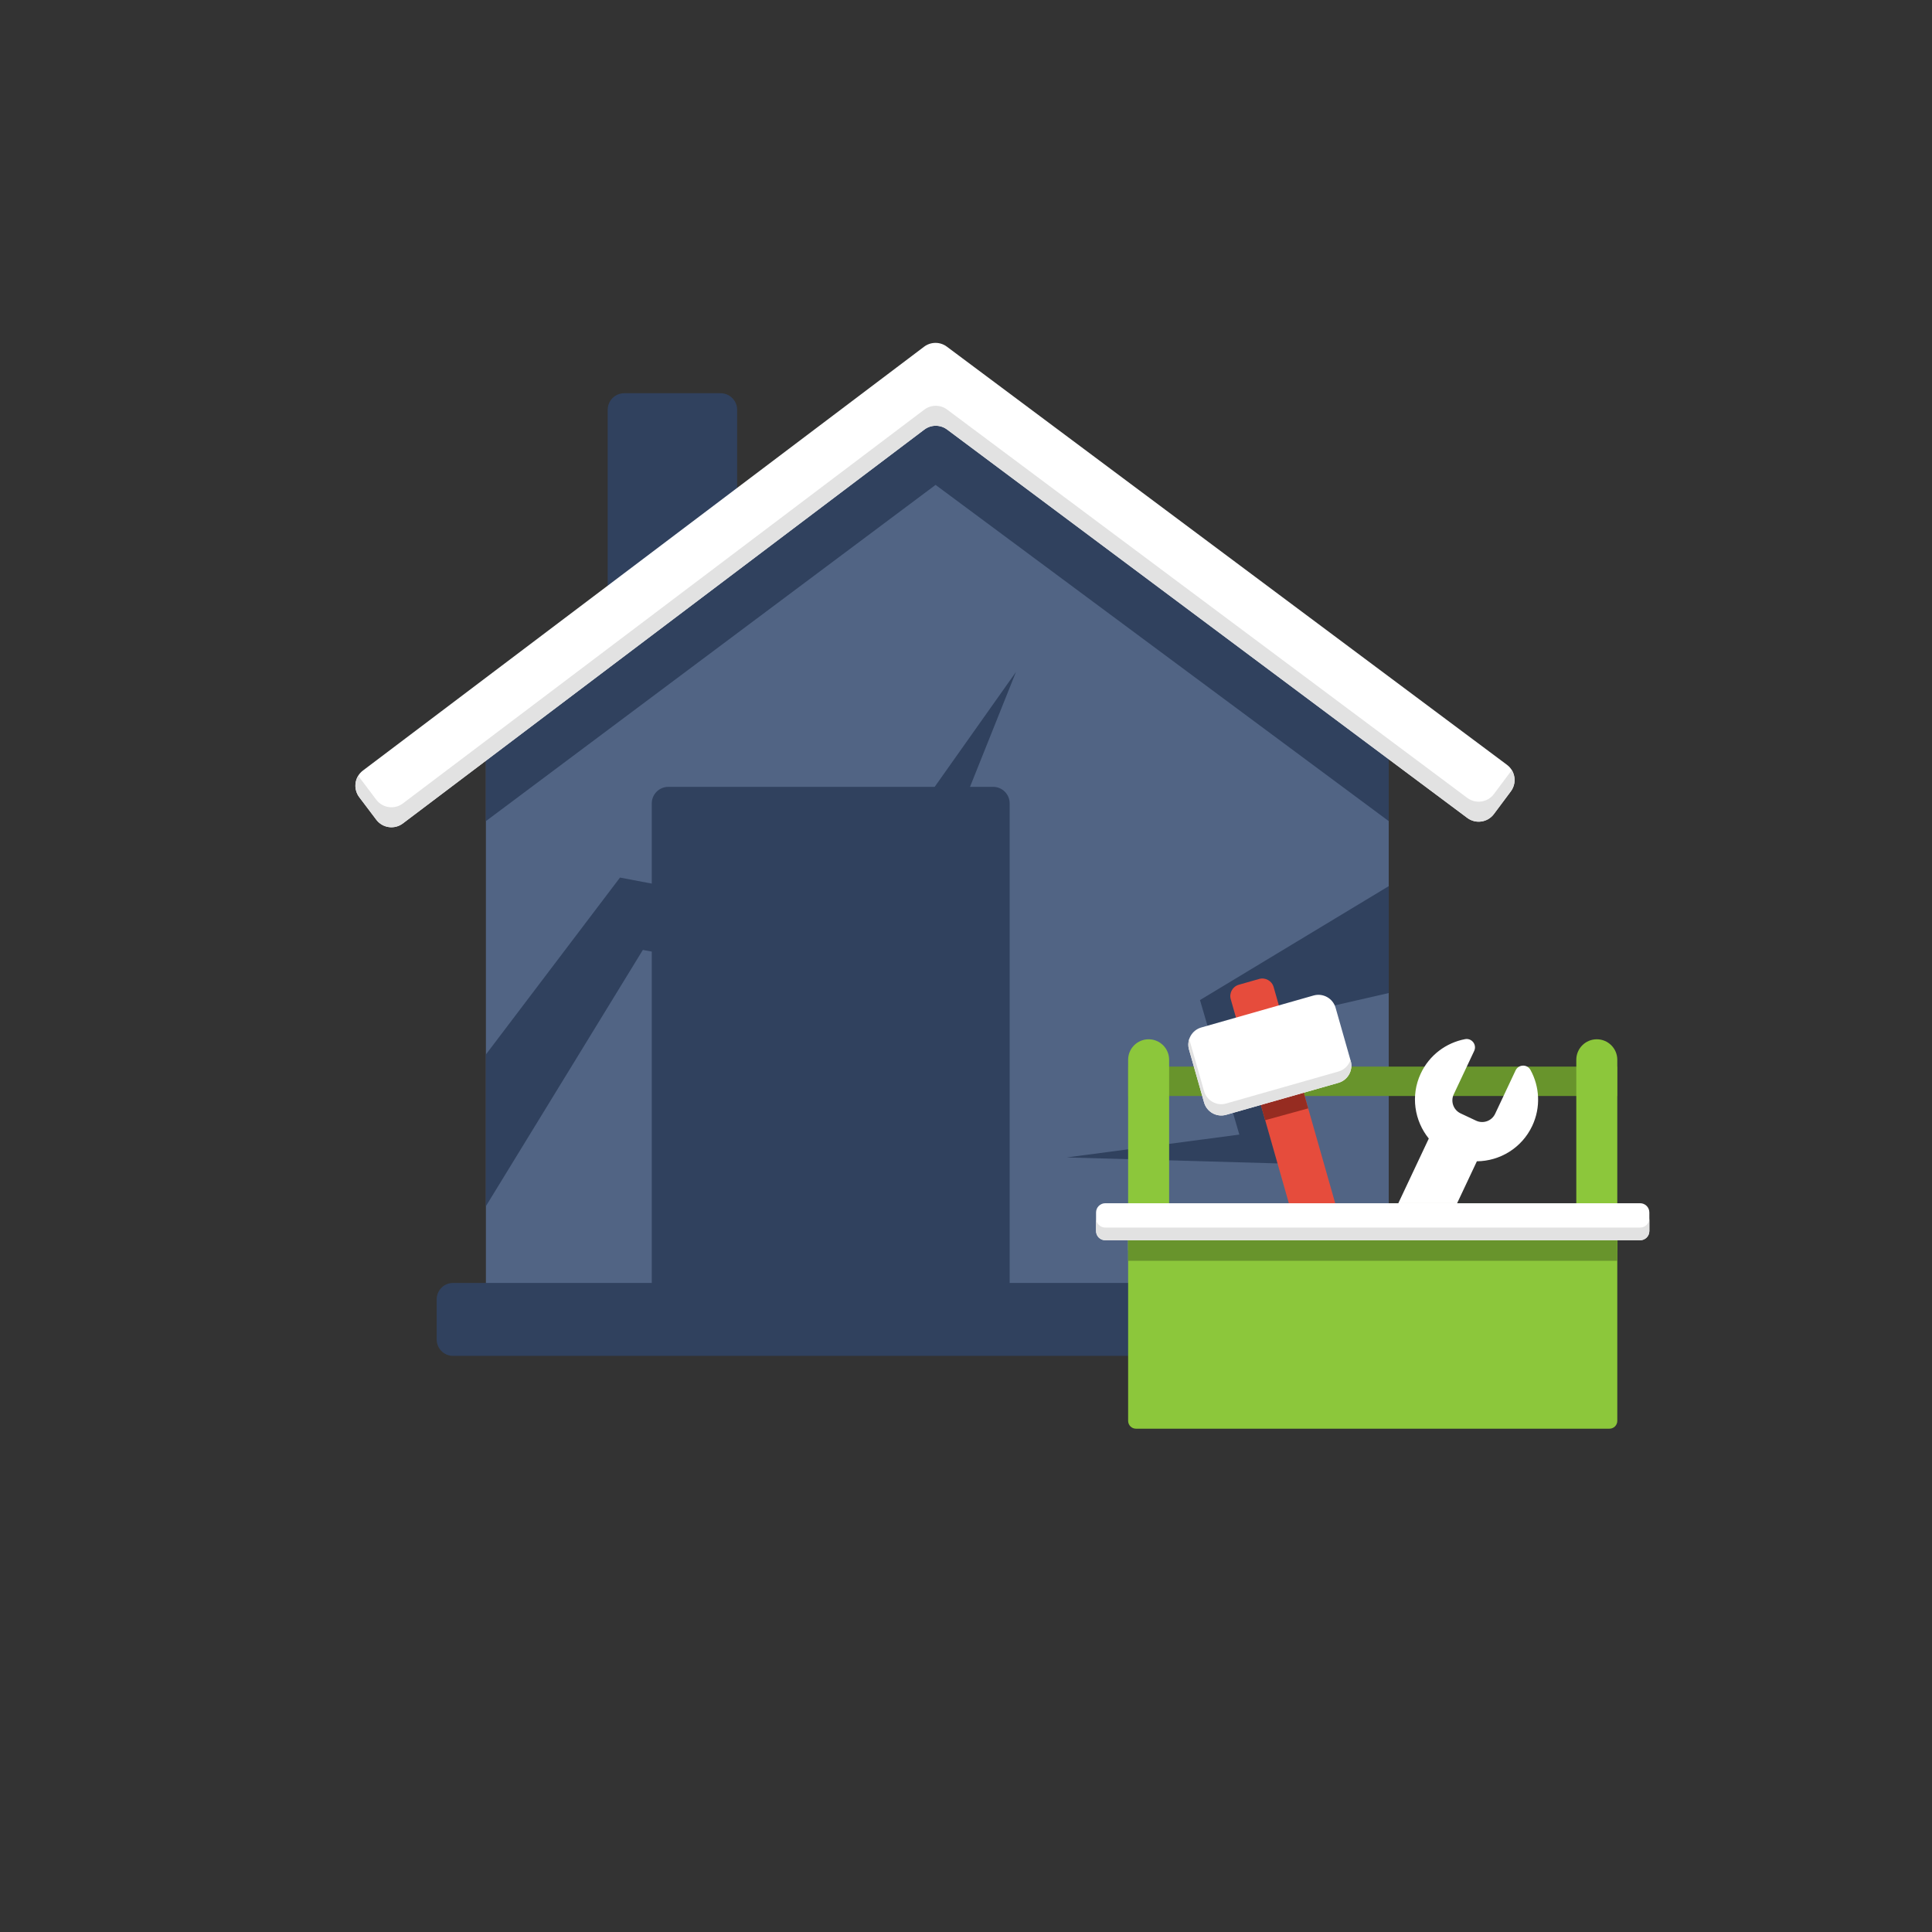 <svg xmlns="http://www.w3.org/2000/svg" xmlns:xlink="http://www.w3.org/1999/xlink" id="&#x421;&#x43B;&#x43E;&#x439;_1" x="0px" y="0px" viewBox="0 0 1000 1000" style="enable-background:new 0 0 1000 1000;" xml:space="preserve"><rect x="0" y="0" width="1000" height="1000" fill="#333333" stroke="none"/><style type="text/css">	.st0{fill:#30415E;}	.st1{fill:#516484;}	.st2{fill:#FFFFFF;}	.st3{fill:#E2E2E2;}	.st4{fill:#68942C;}	.st5{fill:#E64C3C;}	.st6{fill:#962C21;}	.st7{fill:#8CC73B;}	.st8{fill:#282828;}	.st9{fill:#F7BF8D;}	.st10{fill:#CF9D70;}</style><g>	<g>		<g>			<path class="st0" d="M372.97,203.53h-49.85c-4.74,0-8.58,3.84-8.58,8.58v158.93h67V212.11    C381.55,207.37,377.71,203.53,372.97,203.53z"></path>		</g>		<g>			<g>				<path class="st1" d="M718.81,391.5v281.35c0,4.58-3.71,8.29-8.29,8.29H259.79c-4.58,0-8.29-3.71-8.29-8.29V391.5l232.75-174.02     L718.81,391.5z"></path>			</g>			<g>				<polygon class="st0" points="484.25,217.48 251.5,391.51 251.5,425.01 484.25,250.98 718.8,425.01 718.8,391.51     "></polygon>			</g>			<g>				<g>					<path class="st2" d="M194.77,424.29l-8.84-11.7c-3.27-4.33-2.41-10.49,1.92-13.76L478.3,179.46c3.49-2.63,8.29-2.65,11.79-0.03      L780,395.86c4.35,3.24,5.24,9.4,1.99,13.75l-8.77,11.75c-3.24,4.35-9.4,5.24-13.75,1.99L490.22,222.32      c-3.5-2.61-8.31-2.6-11.79,0.03L208.53,426.2C204.2,429.47,198.04,428.62,194.77,424.29z"></path>				</g>			</g>			<g>				<path class="st3" d="M782,399.26l-8.77,11.75c-3.24,4.35-9.4,5.24-13.75,1.99L490.22,211.98c-3.5-2.61-8.31-2.6-11.79,0.03     l-269.9,203.85c-4.33,3.27-10.49,2.41-13.76-1.92l-8.84-11.7c-0.18-0.24-0.35-0.49-0.5-0.74c-2.07,3.35-2.01,7.76,0.5,11.09     l8.84,11.7c3.27,4.33,9.43,5.19,13.76,1.92l269.9-203.85c3.49-2.63,8.29-2.65,11.79-0.03l269.26,201.03     c4.35,3.24,10.5,2.35,13.75-1.99l8.77-11.75c2.49-3.33,2.54-7.72,0.47-11.05C782.32,398.8,782.17,399.03,782,399.26z"></path>			</g>		</g>		<g>			<polygon class="st0" points="525.86,347.81 458.86,515.32 332.74,491.68 251.5,624.32 251.5,545.8 320.91,454.23 435.21,475.92        "></polygon>		</g>		<g>			<polygon class="st0" points="718.81,513.99 651.33,529.45 667.75,602.36 552.14,599.09 641.48,587.26 621.11,517.63     718.81,458.67    "></polygon>		</g>		<path class="st0" d="M514.03,407.27H345.94c-4.74,0-8.58,3.84-8.58,8.58v265.3h185.24v-265.3   C522.61,411.11,518.77,407.27,514.03,407.27z"></path>		<path class="st0" d="M234.49,664.05h492.04c4.67,0,8.46,3.79,8.46,8.46v20.83c0,4.67-3.79,8.46-8.46,8.46H234.49   c-4.67,0-8.46-3.79-8.46-8.46v-20.83C226.03,667.84,229.82,664.05,234.49,664.05z"></path>	</g>	<g>		<g>			<rect x="583.92" y="552.07" class="st4" width="253.19" height="15.21"></rect>		</g>		<g>			<g>				<path class="st2" d="M793.08,582.76c4.52-9.6,3.84-20.32-0.91-28.96c-1.7-3.1-6.21-2.94-7.72,0.26l-10.57,22.44     c-1.75,3.71-6.17,5.3-9.88,3.55l-7.99-3.76c-3.71-1.75-5.3-6.17-3.55-9.88l10.57-22.44c1.51-3.2-1.24-6.77-4.72-6.11     c-9.75,1.85-18.49,8.21-22.99,17.92c-5.28,11.38-3.2,24.36,4.22,33.53l-33.28,70.64c-1.49,3.15-0.13,6.92,3.02,8.4l13.49,6.36     c3.15,1.49,6.92,0.13,8.4-3.02l33.26-70.61C776.32,600.98,787.67,594.23,793.08,582.76z"></path>			</g>			<g>				<g>					<path class="st5" d="M641.22,509.7l10.49-2.99c3.23-0.92,6.6,0.95,7.52,4.18l43.67,153.34c0.92,3.23-0.95,6.6-4.18,7.52      l-10.49,2.99c-3.23,0.92-6.6-0.95-7.52-4.18l-43.67-153.34C636.11,513.99,637.99,510.62,641.22,509.7z"></path>				</g>				<g>					<polygon class="st6" points="677.11,573.69 666.17,535.27 643.96,541.56 654.86,579.81      "></polygon>				</g>				<g>					<path class="st2" d="M692.76,560.47l-58.11,16.55c-4.9,1.4-10.01-1.45-11.41-6.35l-7.81-27.44c-1.4-4.9,1.45-10.01,6.35-11.41      l58.11-16.55c4.9-1.4,10.01,1.45,11.41,6.35l7.81,27.44C700.5,553.96,697.66,559.07,692.76,560.47z"></path>				</g>				<g>					<path class="st3" d="M698.99,548.65c-0.93,2.8-3.18,5.1-6.23,5.97l-58.11,16.55c-4.9,1.4-10.01-1.45-11.41-6.35l-7.7-27.03      c-0.57,1.7-0.65,3.58-0.12,5.44l7.82,27.44c1.4,4.9,6.5,7.75,11.41,6.35l58.11-16.55c4.9-1.4,7.75-6.5,6.35-11.41      L698.99,548.65z"></path>				</g>			</g>		</g>		<g>			<path class="st7" d="M583.92,622.79h253.19v112.64c0,2.24-1.82,4.06-4.06,4.06H587.98c-2.24,0-4.06-1.82-4.06-4.06V622.79z"></path>		</g>		<g>			<path class="st7" d="M594.53,537.93L594.53,537.93c-5.86,0-10.61,4.75-10.61,10.61v98.66h21.22v-98.66    C605.14,542.68,600.39,537.93,594.53,537.93z"></path>		</g>		<g>			<path class="st7" d="M826.5,537.93L826.5,537.93c-5.86,0-10.61,4.75-10.61,10.61v98.66h21.22v-98.66    C837.11,542.68,832.36,537.93,826.5,537.93z"></path>		</g>		<g>			<rect x="583.92" y="622.79" class="st4" width="253.19" height="29.79"></rect>		</g>		<g>			<path class="st2" d="M572.09,622.79h276.84c2.64,0,4.77,2.14,4.77,4.77v9.62c0,2.64-2.14,4.77-4.77,4.77H572.09    c-2.64,0-4.77-2.14-4.77-4.77v-9.62C567.32,624.93,569.46,622.79,572.09,622.79z"></path>		</g>		<g>			<path class="st3" d="M848.94,635.38H572.09c-2.64,0-4.77-2.14-4.77-4.77v6.58c0,2.64,2.14,4.77,4.77,4.77h276.84    c2.64,0,4.77-2.14,4.77-4.77v-6.58C853.71,633.24,851.57,635.38,848.94,635.38z"></path>		</g>	</g></g></svg>